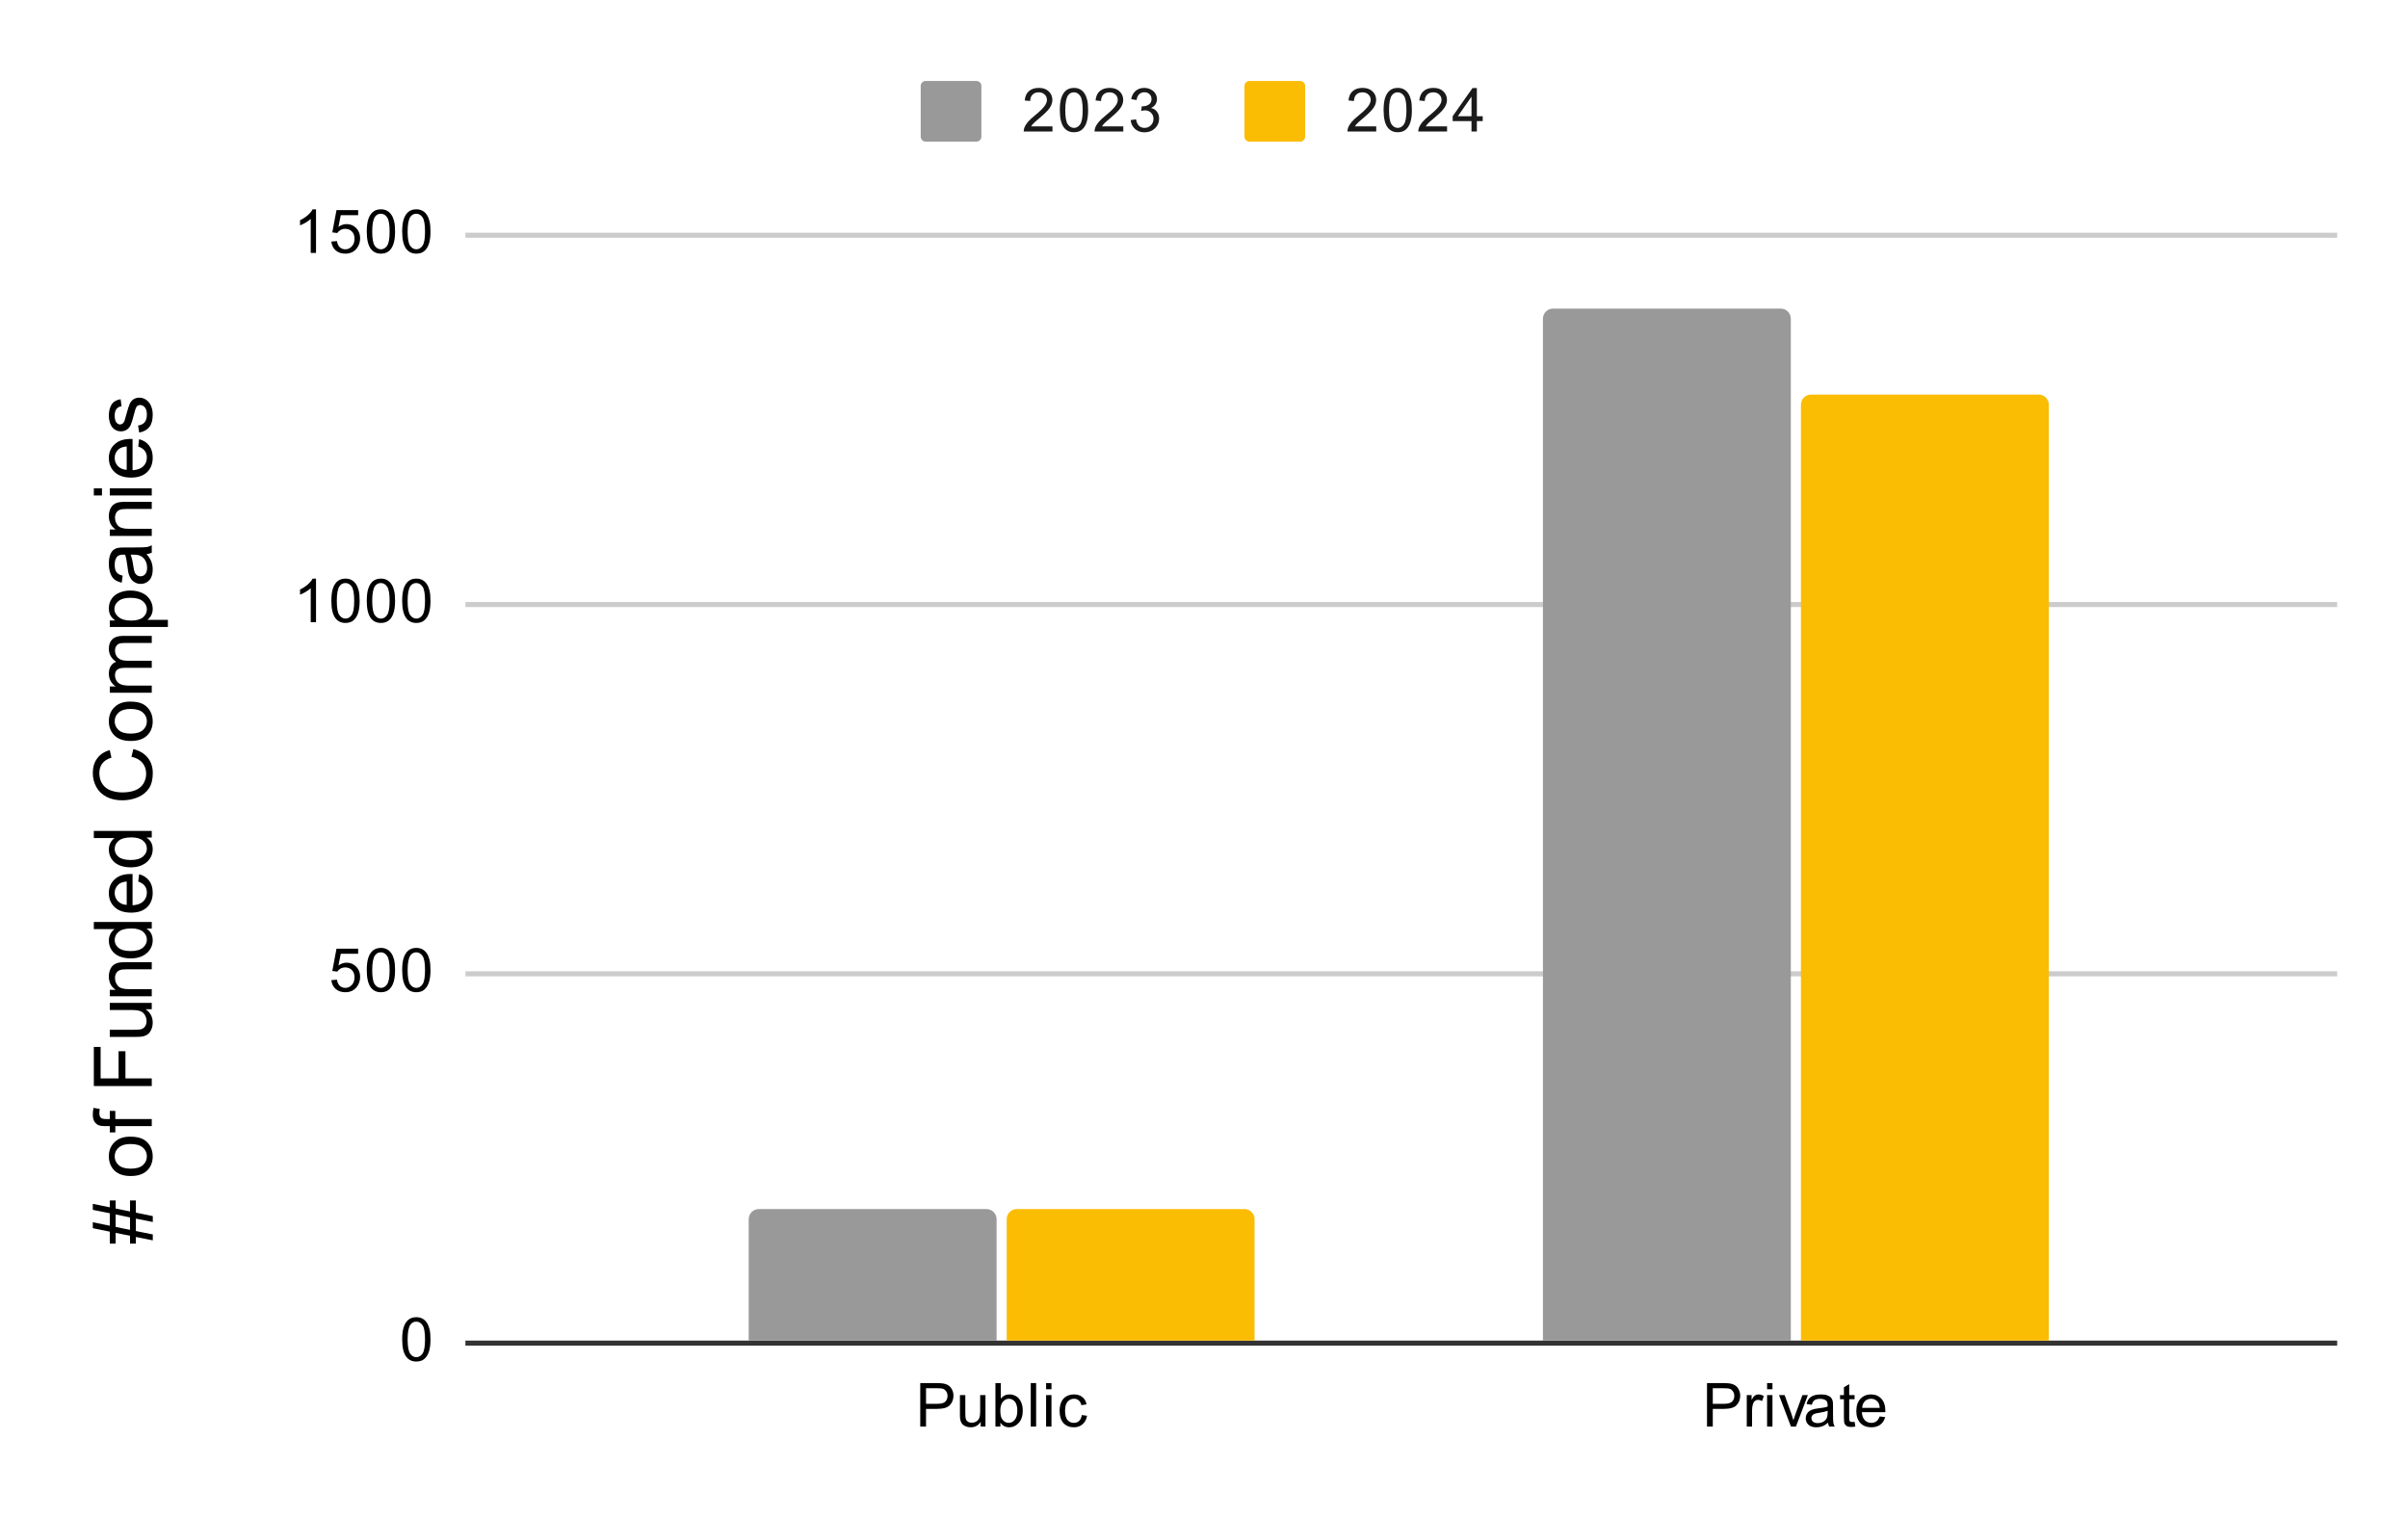 <svg version="1.1" viewBox="0.0 0.0 476.0 300.0" fill="none" stroke="none" stroke-linecap="square" stroke-miterlimit="10" width="476" height="300" xmlns:xlink="http://www.w3.org/1999/xlink" xmlns="http://www.w3.org/2000/svg"><path fill="#ffffff" d="M0 0L476.0 0L476.0 300.0L0 300.0L0 0Z" fill-rule="nonzero"/><path stroke="#333333" stroke-width="1.0" stroke-linecap="butt" d="M92.5 265.5L461.5 265.5" fill-rule="nonzero"/><path stroke="#cccccc" stroke-width="1.0" stroke-linecap="butt" d="M92.5 192.5L461.5 192.5" fill-rule="nonzero"/><path stroke="#cccccc" stroke-width="1.0" stroke-linecap="butt" d="M92.5 119.5L461.5 119.5" fill-rule="nonzero"/><path stroke="#cccccc" stroke-width="1.0" stroke-linecap="butt" d="M92.5 46.5L461.5 46.5" fill-rule="nonzero"/><clipPath id="id_0"><path d="M92.0 46.0L461.0 46.0L461.0 265.0L92.0 265.0L92.0 46.0Z" clip-rule="nonzero"/></clipPath><path stroke="#000000" stroke-width="2.0" stroke-linecap="butt" stroke-opacity="0.0" clip-path="url(#id_0)" d="M197.0 265.0L148.0 265.0L148.0 241.0C148.0 239.895 148.895 239.0 150.0 239.0L195.0 239.0C196.105 239.0 197.0 239.895 197.0 241.0Z" fill-rule="nonzero"/><path fill="#999999" clip-path="url(#id_0)" d="M197.0 265.0L148.0 265.0L148.0 241.0C148.0 239.895 148.895 239.0 150.0 239.0L195.0 239.0C196.105 239.0 197.0 239.895 197.0 241.0Z" fill-rule="nonzero"/><path stroke="#000000" stroke-width="2.0" stroke-linecap="butt" stroke-opacity="0.0" clip-path="url(#id_0)" d="M354.0 265.0L305.0 265.0L305.0 63.0C305.0 61.895 305.895 61.0 307.0 61.0L352.0 61.0C353.105 61.0 354.0 61.895 354.0 63.0Z" fill-rule="nonzero"/><path fill="#999999" clip-path="url(#id_0)" d="M354.0 265.0L305.0 265.0L305.0 63.0C305.0 61.895 305.895 61.0 307.0 61.0L352.0 61.0C353.105 61.0 354.0 61.895 354.0 63.0Z" fill-rule="nonzero"/><path stroke="#000000" stroke-width="2.0" stroke-linecap="butt" stroke-opacity="0.0" clip-path="url(#id_0)" d="M248.0 265.0L199.0 265.0L199.0 241.0C199.0 239.895 199.895 239.0 201.0 239.0L246.0 239.0C247.105 239.0 248.0 239.895 248.0 241.0Z" fill-rule="nonzero"/><path fill="#fbbc04" clip-path="url(#id_0)" d="M248.0 265.0L199.0 265.0L199.0 241.0C199.0 239.895 199.895 239.0 201.0 239.0L246.0 239.0C247.105 239.0 248.0 239.895 248.0 241.0Z" fill-rule="nonzero"/><path stroke="#000000" stroke-width="2.0" stroke-linecap="butt" stroke-opacity="0.0" clip-path="url(#id_0)" d="M405.0 265.0L356.0 265.0L356.0 80.0C356.0 78.895 356.895 78.0 358.0 78.0L403.0 78.0C404.105 78.0 405.0 78.895 405.0 80.0Z" fill-rule="nonzero"/><path fill="#fbbc04" clip-path="url(#id_0)" d="M405.0 265.0L356.0 265.0L356.0 80.0C356.0 78.895 356.895 78.0 358.0 78.0L403.0 78.0C404.105 78.0 405.0 78.895 405.0 80.0Z" fill-rule="nonzero"/><path fill="#000000" d="M30.203 245.188L26.859 244.516L26.859 245.828L25.703 245.828L25.703 244.281L22.859 243.703L22.859 245.828L21.703 245.828L21.703 243.469L18.344 242.781L18.344 241.609L21.703 242.297L21.703 239.828L18.344 239.156L18.344 237.969L21.703 238.656L21.703 237.297L22.859 237.297L22.859 238.891L25.703 239.469L25.703 237.297L26.859 237.297L26.859 239.703L30.203 240.391L30.203 241.562L26.859 240.891L26.859 243.344L30.203 244.016L30.203 245.188ZM25.703 243.109L25.703 240.656L22.859 240.062L22.859 242.531L25.703 243.109ZM25.844 232.469Q23.547 232.469 22.438 231.188Q21.516 230.109 21.516 228.578Q21.516 226.859 22.641 225.781Q23.75 224.688 25.734 224.688Q27.328 224.688 28.25 225.172Q29.172 225.656 29.688 226.578Q30.188 227.484 30.188 228.578Q30.188 230.312 29.078 231.391Q27.953 232.469 25.844 232.469ZM25.844 231.016Q27.438 231.016 28.234 230.328Q29.031 229.625 29.031 228.578Q29.031 227.531 28.234 226.844Q27.438 226.141 25.797 226.141Q24.266 226.141 23.469 226.844Q22.672 227.531 22.672 228.578Q22.672 229.625 23.469 230.328Q24.25 231.016 25.844 231.016ZM30.0 222.609L22.797 222.609L22.797 223.844L21.703 223.844L21.703 222.609L20.812 222.609Q19.984 222.609 19.578 222.453Q19.031 222.25 18.688 221.75Q18.344 221.234 18.344 220.312Q18.344 219.719 18.484 219.0L19.719 219.203Q19.641 219.641 19.641 220.031Q19.641 220.672 19.922 220.938Q20.188 221.203 20.938 221.203L21.703 221.203L21.703 219.594L22.797 219.594L22.797 221.203L30.0 221.203L30.0 222.609ZM30.0 214.688L18.547 214.688L18.547 206.953L19.891 206.953L19.891 213.172L23.438 213.172L23.438 207.797L24.797 207.797L24.797 213.172L30.0 213.172L30.0 214.688ZM30.0 199.5L28.781 199.5Q30.188 200.469 30.188 202.141Q30.188 202.875 29.906 203.516Q29.625 204.141 29.203 204.453Q28.766 204.766 28.156 204.891Q27.734 204.969 26.844 204.969L21.703 204.969L21.703 203.562L26.297 203.562Q27.406 203.562 27.781 203.484Q28.344 203.344 28.656 202.922Q28.969 202.484 28.969 201.859Q28.969 201.219 28.656 200.672Q28.328 200.109 27.766 199.891Q27.203 199.656 26.141 199.656L21.703 199.656L21.703 198.25L30.0 198.25L30.0 199.5ZM30.0 196.938L21.703 196.938L21.703 195.672L22.875 195.672Q21.516 194.766 21.516 193.031Q21.516 192.281 21.781 191.656Q22.047 191.031 22.484 190.719Q22.922 190.406 23.531 190.281Q23.922 190.203 24.891 190.203L30.0 190.203L30.0 191.609L24.953 191.609Q24.094 191.609 23.672 191.781Q23.234 191.938 22.984 192.359Q22.734 192.766 22.734 193.328Q22.734 194.234 23.312 194.891Q23.875 195.531 25.469 195.531L30.0 195.531L30.0 196.938ZM30.0 183.562L28.953 183.562Q30.188 184.344 30.188 185.875Q30.188 186.875 29.641 187.703Q29.094 188.531 28.109 189.0Q27.125 189.453 25.859 189.453Q24.609 189.453 23.609 189.047Q22.594 188.625 22.062 187.797Q21.516 186.969 21.516 185.938Q21.516 185.188 21.828 184.609Q22.141 184.016 22.656 183.656L18.547 183.656L18.547 182.25L30.0 182.25L30.0 183.562ZM25.859 188.0Q27.453 188.0 28.25 187.328Q29.031 186.656 29.031 185.75Q29.031 184.828 28.281 184.188Q27.516 183.531 25.969 183.531Q24.266 183.531 23.469 184.188Q22.672 184.844 22.672 185.812Q22.672 186.75 23.438 187.375Q24.203 188.0 25.859 188.0ZM27.328 174.266L27.5 172.812Q28.781 173.156 29.484 174.094Q30.188 175.016 30.188 176.453Q30.188 178.281 29.062 179.344Q27.938 180.406 25.922 180.406Q23.828 180.406 22.672 179.328Q21.516 178.25 21.516 176.531Q21.516 174.875 22.656 173.828Q23.781 172.766 25.828 172.766Q25.953 172.766 26.203 172.766L26.203 178.953Q27.578 178.875 28.312 178.188Q29.031 177.484 29.031 176.453Q29.031 175.672 28.625 175.125Q28.219 174.578 27.328 174.266ZM25.047 178.875L25.047 174.25Q24.0 174.344 23.484 174.781Q22.672 175.453 22.672 176.516Q22.672 177.484 23.328 178.156Q23.969 178.812 25.047 178.875ZM30.0 165.562L28.953 165.562Q30.188 166.344 30.188 167.875Q30.188 168.875 29.641 169.703Q29.094 170.531 28.109 171.0Q27.125 171.453 25.859 171.453Q24.609 171.453 23.609 171.047Q22.594 170.625 22.062 169.797Q21.516 168.969 21.516 167.938Q21.516 167.188 21.828 166.609Q22.141 166.016 22.656 165.656L18.547 165.656L18.547 164.25L30.0 164.25L30.0 165.562ZM25.859 170.0Q27.453 170.0 28.25 169.328Q29.031 168.656 29.031 167.75Q29.031 166.828 28.281 166.188Q27.516 165.531 25.969 165.531Q24.266 165.531 23.469 166.188Q22.672 166.844 22.672 167.812Q22.672 168.75 23.438 169.375Q24.203 170.0 25.859 170.0ZM25.984 149.594L26.359 148.078Q28.234 148.547 29.219 149.797Q30.203 151.031 30.203 152.812Q30.203 154.672 29.453 155.828Q28.688 156.984 27.266 157.594Q25.828 158.203 24.188 158.203Q22.391 158.203 21.062 157.516Q19.734 156.828 19.047 155.578Q18.344 154.312 18.344 152.797Q18.344 151.078 19.219 149.906Q20.094 148.734 21.688 148.266L22.031 149.766Q20.781 150.156 20.219 150.922Q19.641 151.672 19.641 152.828Q19.641 154.141 20.281 155.031Q20.906 155.922 21.984 156.281Q23.047 156.641 24.172 156.641Q25.641 156.641 26.734 156.219Q27.812 155.781 28.359 154.891Q28.891 153.984 28.891 152.938Q28.891 151.672 28.156 150.797Q27.422 149.906 25.984 149.594ZM25.844 146.469Q23.547 146.469 22.438 145.188Q21.516 144.109 21.516 142.578Q21.516 140.859 22.641 139.781Q23.75 138.688 25.734 138.688Q27.328 138.688 28.25 139.172Q29.172 139.656 29.688 140.578Q30.188 141.484 30.188 142.578Q30.188 144.312 29.078 145.391Q27.953 146.469 25.844 146.469ZM25.844 145.016Q27.438 145.016 28.234 144.328Q29.031 143.625 29.031 142.578Q29.031 141.531 28.234 140.844Q27.438 140.141 25.797 140.141Q24.266 140.141 23.469 140.844Q22.672 141.531 22.672 142.578Q22.672 143.625 23.469 144.328Q24.25 145.016 25.844 145.016ZM30.0 136.938L21.703 136.938L21.703 135.688L22.859 135.688Q22.25 135.297 21.891 134.656Q21.516 134.0 21.516 133.172Q21.516 132.25 21.906 131.656Q22.281 131.062 22.969 130.828Q21.516 129.844 21.516 128.266Q21.516 127.031 22.203 126.375Q22.875 125.703 24.297 125.703L30.0 125.703L30.0 127.094L24.766 127.094Q23.922 127.094 23.562 127.234Q23.188 127.375 22.969 127.734Q22.734 128.094 22.734 128.578Q22.734 129.453 23.312 130.031Q23.891 130.609 25.172 130.609L30.0 130.609L30.0 132.016L24.609 132.016Q23.672 132.016 23.203 132.359Q22.734 132.703 22.734 133.484Q22.734 134.078 23.047 134.578Q23.359 135.078 23.969 135.312Q24.562 135.531 25.688 135.531L30.0 135.531L30.0 136.938ZM33.188 123.938L21.703 123.938L21.703 122.656L22.781 122.656Q22.141 122.203 21.828 121.641Q21.516 121.062 21.516 120.25Q21.516 119.188 22.062 118.375Q22.609 117.562 23.609 117.156Q24.594 116.734 25.781 116.734Q27.062 116.734 28.078 117.203Q29.094 117.656 29.641 118.531Q30.188 119.391 30.188 120.359Q30.188 121.062 29.891 121.625Q29.594 122.172 29.141 122.531L33.188 122.531L33.188 123.938ZM25.891 122.672Q27.5 122.672 28.266 122.031Q29.031 121.375 29.031 120.453Q29.031 119.516 28.234 118.844Q27.438 118.172 25.781 118.172Q24.188 118.172 23.406 118.828Q22.609 119.484 22.609 120.391Q22.609 121.281 23.453 121.984Q24.297 122.672 25.891 122.672ZM28.969 109.531Q29.641 110.312 29.922 111.031Q30.188 111.75 30.188 112.578Q30.188 113.953 29.516 114.688Q28.844 115.422 27.812 115.422Q27.203 115.422 26.703 115.141Q26.188 114.859 25.891 114.422Q25.578 113.969 25.422 113.406Q25.312 112.984 25.219 112.156Q25.016 110.453 24.734 109.641Q24.438 109.641 24.359 109.641Q23.5 109.641 23.156 110.031Q22.672 110.578 22.672 111.641Q22.672 112.625 23.031 113.109Q23.375 113.578 24.25 113.797L24.062 115.172Q23.188 114.984 22.641 114.562Q22.094 114.125 21.812 113.312Q21.516 112.5 21.516 111.438Q21.516 110.375 21.766 109.719Q22.016 109.047 22.391 108.734Q22.766 108.422 23.344 108.297Q23.703 108.219 24.641 108.219L26.516 108.219Q28.484 108.219 29.0 108.141Q29.516 108.047 30.0 107.781L30.0 109.25Q29.562 109.469 28.969 109.531ZM25.828 109.641Q26.141 110.406 26.359 111.938Q26.484 112.812 26.641 113.172Q26.797 113.531 27.109 113.734Q27.406 113.922 27.766 113.922Q28.328 113.922 28.703 113.5Q29.078 113.062 29.078 112.25Q29.078 111.438 28.734 110.812Q28.375 110.172 27.75 109.875Q27.281 109.641 26.344 109.641L25.828 109.641ZM30.0 105.938L21.703 105.938L21.703 104.672L22.875 104.672Q21.516 103.766 21.516 102.031Q21.516 101.281 21.781 100.656Q22.047 100.031 22.484 99.719Q22.922 99.406 23.531 99.281Q23.922 99.203 24.891 99.203L30.0 99.203L30.0 100.609L24.953 100.609Q24.094 100.609 23.672 100.781Q23.234 100.938 22.984 101.359Q22.734 101.766 22.734 102.328Q22.734 103.234 23.312 103.891Q23.875 104.531 25.469 104.531L30.0 104.531L30.0 105.938ZM20.156 97.938L18.547 97.938L18.547 96.531L20.156 96.531L20.156 97.938ZM30.0 97.938L21.703 97.938L21.703 96.531L30.0 96.531L30.0 97.938ZM27.328 88.266L27.5 86.812Q28.781 87.156 29.484 88.094Q30.188 89.016 30.188 90.453Q30.188 92.281 29.062 93.344Q27.938 94.406 25.922 94.406Q23.828 94.406 22.672 93.328Q21.516 92.25 21.516 90.531Q21.516 88.875 22.656 87.828Q23.781 86.766 25.828 86.766Q25.953 86.766 26.203 86.766L26.203 92.953Q27.578 92.875 28.312 92.188Q29.031 91.484 29.031 90.453Q29.031 89.672 28.625 89.125Q28.219 88.578 27.328 88.266ZM25.047 92.875L25.047 88.25Q24.0 88.344 23.484 88.781Q22.672 89.453 22.672 90.516Q22.672 91.484 23.328 92.156Q23.969 92.812 25.047 92.875ZM27.516 85.5L27.297 84.109Q28.141 84.0 28.594 83.469Q29.031 82.922 29.031 81.969Q29.031 81.0 28.641 80.531Q28.234 80.062 27.703 80.062Q27.234 80.062 26.953 80.469Q26.766 80.766 26.484 81.906Q26.094 83.453 25.812 84.062Q25.516 84.656 25.016 84.969Q24.516 85.266 23.906 85.266Q23.344 85.266 22.875 85.016Q22.406 84.766 22.094 84.328Q21.844 84.0 21.688 83.438Q21.516 82.859 21.516 82.219Q21.516 81.234 21.797 80.5Q22.078 79.766 22.562 79.422Q23.031 79.062 23.844 78.922L24.031 80.297Q23.391 80.391 23.031 80.844Q22.672 81.297 22.672 82.109Q22.672 83.078 23.0 83.5Q23.312 83.906 23.734 83.906Q24.016 83.906 24.234 83.734Q24.453 83.562 24.609 83.203Q24.688 82.984 24.969 81.953Q25.359 80.469 25.625 79.875Q25.875 79.281 26.359 78.953Q26.844 78.609 27.562 78.609Q28.266 78.609 28.891 79.031Q29.5 79.438 29.844 80.219Q30.188 80.984 30.188 81.953Q30.188 83.578 29.516 84.422Q28.844 85.266 27.516 85.5Z" fill-rule="nonzero"/><path fill="#000000" d="M79.5 264.766Q79.5 263.234 79.812 262.312Q80.125 261.375 80.734 260.875Q81.359 260.375 82.297 260.375Q82.984 260.375 83.5 260.656Q84.031 260.938 84.375 261.469Q84.719 261.984 84.906 262.734Q85.094 263.484 85.094 264.766Q85.094 266.281 84.781 267.203Q84.484 268.125 83.859 268.641Q83.25 269.141 82.297 269.141Q81.062 269.141 80.344 268.25Q79.5 267.188 79.5 264.766ZM80.578 264.766Q80.578 266.875 81.078 267.578Q81.578 268.281 82.297 268.281Q83.031 268.281 83.516 267.578Q84.016 266.875 84.016 264.766Q84.016 262.641 83.516 261.953Q83.031 261.25 82.281 261.25Q81.562 261.25 81.125 261.859Q80.578 262.641 80.578 264.766Z" fill-rule="nonzero"/><path fill="#000000" d="M65.5 193.75L66.609 193.656Q66.734 194.469 67.172 194.875Q67.625 195.281 68.266 195.281Q69.016 195.281 69.547 194.703Q70.078 194.125 70.078 193.188Q70.078 192.281 69.562 191.766Q69.062 191.234 68.234 191.234Q67.734 191.234 67.312 191.469Q66.906 191.703 66.672 192.062L65.688 191.938L66.516 187.531L70.797 187.531L70.797 188.531L67.359 188.531L66.906 190.844Q67.672 190.297 68.516 190.297Q69.641 190.297 70.406 191.078Q71.188 191.859 71.188 193.094Q71.188 194.25 70.516 195.109Q69.688 196.141 68.266 196.141Q67.094 196.141 66.344 195.484Q65.609 194.828 65.5 193.75ZM72.5 191.766Q72.5 190.234 72.812 189.312Q73.125 188.375 73.734 187.875Q74.359 187.375 75.297 187.375Q75.984 187.375 76.5 187.656Q77.031 187.938 77.375 188.469Q77.719 188.984 77.906 189.734Q78.094 190.484 78.094 191.766Q78.094 193.281 77.781 194.203Q77.484 195.125 76.859 195.641Q76.25 196.141 75.297 196.141Q74.062 196.141 73.344 195.25Q72.5 194.188 72.5 191.766ZM73.578 191.766Q73.578 193.875 74.078 194.578Q74.578 195.281 75.297 195.281Q76.031 195.281 76.516 194.578Q77.016 193.875 77.016 191.766Q77.016 189.641 76.516 188.953Q76.031 188.25 75.281 188.25Q74.562 188.25 74.125 188.859Q73.578 189.641 73.578 191.766ZM79.5 191.766Q79.5 190.234 79.812 189.312Q80.125 188.375 80.734 187.875Q81.359 187.375 82.297 187.375Q82.984 187.375 83.5 187.656Q84.031 187.938 84.375 188.469Q84.719 188.984 84.906 189.734Q85.094 190.484 85.094 191.766Q85.094 193.281 84.781 194.203Q84.484 195.125 83.859 195.641Q83.25 196.141 82.297 196.141Q81.062 196.141 80.344 195.25Q79.5 194.188 79.5 191.766ZM80.578 191.766Q80.578 193.875 81.078 194.578Q81.578 195.281 82.297 195.281Q83.031 195.281 83.516 194.578Q84.016 193.875 84.016 191.766Q84.016 189.641 83.516 188.953Q83.031 188.25 82.281 188.25Q81.562 188.25 81.125 188.859Q80.578 189.641 80.578 191.766Z" fill-rule="nonzero"/><path fill="#000000" d="M62.469 123.0L61.422 123.0L61.422 116.281Q61.031 116.641 60.406 117.016Q59.797 117.375 59.312 117.547L59.312 116.531Q60.188 116.109 60.844 115.531Q61.516 114.938 61.797 114.375L62.469 114.375L62.469 123.0ZM65.5 118.766Q65.5 117.234 65.812 116.312Q66.125 115.375 66.734 114.875Q67.359 114.375 68.297 114.375Q68.984 114.375 69.5 114.656Q70.031 114.938 70.375 115.469Q70.719 115.984 70.906 116.734Q71.094 117.484 71.094 118.766Q71.094 120.281 70.781 121.203Q70.484 122.125 69.859 122.641Q69.25 123.141 68.297 123.141Q67.062 123.141 66.344 122.25Q65.5 121.188 65.5 118.766ZM66.578 118.766Q66.578 120.875 67.078 121.578Q67.578 122.281 68.297 122.281Q69.031 122.281 69.516 121.578Q70.016 120.875 70.016 118.766Q70.016 116.641 69.516 115.953Q69.031 115.25 68.281 115.25Q67.562 115.25 67.125 115.859Q66.578 116.641 66.578 118.766ZM72.5 118.766Q72.5 117.234 72.812 116.312Q73.125 115.375 73.734 114.875Q74.359 114.375 75.297 114.375Q75.984 114.375 76.5 114.656Q77.031 114.938 77.375 115.469Q77.719 115.984 77.906 116.734Q78.094 117.484 78.094 118.766Q78.094 120.281 77.781 121.203Q77.484 122.125 76.859 122.641Q76.25 123.141 75.297 123.141Q74.062 123.141 73.344 122.25Q72.5 121.188 72.5 118.766ZM73.578 118.766Q73.578 120.875 74.078 121.578Q74.578 122.281 75.297 122.281Q76.031 122.281 76.516 121.578Q77.016 120.875 77.016 118.766Q77.016 116.641 76.516 115.953Q76.031 115.25 75.281 115.25Q74.562 115.25 74.125 115.859Q73.578 116.641 73.578 118.766ZM79.5 118.766Q79.5 117.234 79.812 116.312Q80.125 115.375 80.734 114.875Q81.359 114.375 82.297 114.375Q82.984 114.375 83.5 114.656Q84.031 114.938 84.375 115.469Q84.719 115.984 84.906 116.734Q85.094 117.484 85.094 118.766Q85.094 120.281 84.781 121.203Q84.484 122.125 83.859 122.641Q83.25 123.141 82.297 123.141Q81.062 123.141 80.344 122.25Q79.5 121.188 79.5 118.766ZM80.578 118.766Q80.578 120.875 81.078 121.578Q81.578 122.281 82.297 122.281Q83.031 122.281 83.516 121.578Q84.016 120.875 84.016 118.766Q84.016 116.641 83.516 115.953Q83.031 115.25 82.281 115.25Q81.562 115.25 81.125 115.859Q80.578 116.641 80.578 118.766Z" fill-rule="nonzero"/><path fill="#000000" d="M62.469 50.0L61.422 50.0L61.422 43.281Q61.031 43.641 60.406 44.016Q59.797 44.375 59.312 44.547L59.312 43.531Q60.188 43.109 60.844 42.531Q61.516 41.938 61.797 41.375L62.469 41.375L62.469 50.0ZM65.5 47.75L66.609 47.656Q66.734 48.469 67.172 48.875Q67.625 49.281 68.266 49.281Q69.016 49.281 69.547 48.703Q70.078 48.125 70.078 47.188Q70.078 46.281 69.562 45.766Q69.062 45.234 68.234 45.234Q67.734 45.234 67.312 45.469Q66.906 45.703 66.672 46.062L65.688 45.938L66.516 41.531L70.797 41.531L70.797 42.531L67.359 42.531L66.906 44.844Q67.672 44.297 68.516 44.297Q69.641 44.297 70.406 45.078Q71.188 45.859 71.188 47.094Q71.188 48.25 70.516 49.109Q69.688 50.141 68.266 50.141Q67.094 50.141 66.344 49.484Q65.609 48.828 65.5 47.75ZM72.5 45.766Q72.5 44.234 72.812 43.312Q73.125 42.375 73.734 41.875Q74.359 41.375 75.297 41.375Q75.984 41.375 76.5 41.656Q77.031 41.938 77.375 42.469Q77.719 42.984 77.906 43.734Q78.094 44.484 78.094 45.766Q78.094 47.281 77.781 48.203Q77.484 49.125 76.859 49.641Q76.25 50.141 75.297 50.141Q74.062 50.141 73.344 49.25Q72.5 48.188 72.5 45.766ZM73.578 45.766Q73.578 47.875 74.078 48.578Q74.578 49.281 75.297 49.281Q76.031 49.281 76.516 48.578Q77.016 47.875 77.016 45.766Q77.016 43.641 76.516 42.953Q76.031 42.25 75.281 42.25Q74.562 42.25 74.125 42.859Q73.578 43.641 73.578 45.766ZM79.5 45.766Q79.5 44.234 79.812 43.312Q80.125 42.375 80.734 41.875Q81.359 41.375 82.297 41.375Q82.984 41.375 83.5 41.656Q84.031 41.938 84.375 42.469Q84.719 42.984 84.906 43.734Q85.094 44.484 85.094 45.766Q85.094 47.281 84.781 48.203Q84.484 49.125 83.859 49.641Q83.25 50.141 82.297 50.141Q81.062 50.141 80.344 49.25Q79.5 48.188 79.5 45.766ZM80.578 45.766Q80.578 47.875 81.078 48.578Q81.578 49.281 82.297 49.281Q83.031 49.281 83.516 48.578Q84.016 47.875 84.016 45.766Q84.016 43.641 83.516 42.953Q83.031 42.25 82.281 42.25Q81.562 42.25 81.125 42.859Q80.578 43.641 80.578 45.766Z" fill-rule="nonzero"/><path fill="#000000" d="M181.911 282.0L181.911 273.406L185.161 273.406Q186.005 273.406 186.458 273.484Q187.099 273.594 187.521 273.891Q187.958 274.188 188.208 274.719Q188.474 275.25 188.474 275.891Q188.474 276.984 187.771 277.75Q187.083 278.5 185.255 278.5L183.052 278.5L183.052 282.0L181.911 282.0ZM183.052 277.5L185.271 277.5Q186.38 277.5 186.833 277.094Q187.302 276.672 187.302 275.922Q187.302 275.391 187.021 275.016Q186.755 274.625 186.317 274.5Q186.021 274.422 185.255 274.422L183.052 274.422L183.052 277.5ZM193.864 282.0L193.864 281.078Q193.13 282.141 191.88 282.141Q191.333 282.141 190.849 281.938Q190.38 281.719 190.146 281.406Q189.911 281.078 189.817 280.609Q189.755 280.312 189.755 279.625L189.755 275.781L190.817 275.781L190.817 279.234Q190.817 280.047 190.88 280.344Q190.974 280.75 191.286 281.0Q191.614 281.234 192.099 281.234Q192.567 281.234 192.974 281.0Q193.396 280.75 193.567 280.328Q193.755 279.906 193.755 279.109L193.755 275.781L194.802 275.781L194.802 282.0L193.864 282.0ZM197.755 282.0L196.771 282.0L196.771 273.406L197.833 273.406L197.833 276.469Q198.505 275.641 199.536 275.641Q200.114 275.641 200.614 275.875Q201.13 276.094 201.458 276.516Q201.802 276.938 201.989 277.531Q202.177 278.125 202.177 278.797Q202.177 280.391 201.38 281.266Q200.583 282.141 199.489 282.141Q198.38 282.141 197.755 281.219L197.755 282.0ZM197.739 278.844Q197.739 279.953 198.052 280.453Q198.552 281.266 199.396 281.266Q200.083 281.266 200.583 280.672Q201.099 280.078 201.099 278.875Q201.099 277.656 200.614 277.078Q200.13 276.5 199.442 276.5Q198.755 276.5 198.239 277.109Q197.739 277.703 197.739 278.844ZM203.755 282.0L203.755 273.406L204.817 273.406L204.817 282.0L203.755 282.0ZM206.786 274.625L206.786 273.406L207.849 273.406L207.849 274.625L206.786 274.625ZM206.786 282.0L206.786 275.781L207.849 275.781L207.849 282.0L206.786 282.0ZM213.849 279.719L214.88 279.859Q214.708 280.922 214.005 281.531Q213.302 282.141 212.286 282.141Q211.005 282.141 210.224 281.312Q209.458 280.469 209.458 278.906Q209.458 277.906 209.786 277.156Q210.13 276.391 210.802 276.016Q211.489 275.641 212.302 275.641Q213.302 275.641 213.942 276.156Q214.599 276.656 214.786 277.609L213.755 277.766Q213.614 277.141 213.239 276.828Q212.864 276.5 212.333 276.5Q211.536 276.5 211.036 277.078Q210.536 277.641 210.536 278.875Q210.536 280.141 211.021 280.703Q211.505 281.266 212.271 281.266Q212.896 281.266 213.302 280.891Q213.724 280.516 213.849 279.719Z" fill-rule="nonzero"/><path fill="#000000" d="M337.433 282.0L337.433 273.406L340.683 273.406Q341.526 273.406 341.979 273.484Q342.62 273.594 343.042 273.891Q343.479 274.188 343.729 274.719Q343.995 275.25 343.995 275.891Q343.995 276.984 343.292 277.75Q342.604 278.5 340.776 278.5L338.573 278.5L338.573 282.0L337.433 282.0ZM338.573 277.5L340.792 277.5Q341.901 277.5 342.354 277.094Q342.823 276.672 342.823 275.922Q342.823 275.391 342.542 275.016Q342.276 274.625 341.839 274.5Q341.542 274.422 340.776 274.422L338.573 274.422L338.573 277.5ZM345.292 282.0L345.292 275.781L346.245 275.781L346.245 276.719Q346.604 276.062 346.901 275.859Q347.214 275.641 347.589 275.641Q348.12 275.641 348.667 275.969L348.308 276.953Q347.917 276.719 347.542 276.719Q347.183 276.719 346.901 276.938Q346.636 277.141 346.526 277.516Q346.339 278.078 346.339 278.734L346.339 282.0L345.292 282.0ZM349.308 274.625L349.308 273.406L350.37 273.406L350.37 274.625L349.308 274.625ZM349.308 282.0L349.308 275.781L350.37 275.781L350.37 282.0L349.308 282.0ZM354.026 282.0L351.667 275.781L352.776 275.781L354.12 279.5Q354.323 280.109 354.511 280.75Q354.651 280.266 354.901 279.578L356.292 275.781L357.37 275.781L355.011 282.0L354.026 282.0ZM361.37 281.234Q360.776 281.734 360.229 281.938Q359.698 282.141 359.073 282.141Q358.042 282.141 357.495 281.641Q356.948 281.141 356.948 280.359Q356.948 279.906 357.151 279.531Q357.354 279.141 357.698 278.922Q358.042 278.688 358.464 278.578Q358.761 278.484 359.401 278.406Q360.667 278.266 361.276 278.047Q361.276 277.828 361.276 277.781Q361.276 277.125 360.979 276.859Q360.573 276.516 359.776 276.516Q359.042 276.516 358.683 276.781Q358.323 277.031 358.151 277.688L357.12 277.547Q357.261 276.891 357.589 276.484Q357.917 276.078 358.526 275.859Q359.136 275.641 359.933 275.641Q360.729 275.641 361.229 275.828Q361.729 276.016 361.964 276.297Q362.198 276.578 362.292 277.016Q362.339 277.281 362.339 277.984L362.339 279.391Q362.339 280.859 362.401 281.25Q362.479 281.641 362.683 282.0L361.573 282.0Q361.417 281.672 361.37 281.234ZM361.276 278.875Q360.698 279.109 359.558 279.281Q358.901 279.375 358.636 279.5Q358.37 279.609 358.214 279.828Q358.073 280.047 358.073 280.328Q358.073 280.75 358.386 281.031Q358.714 281.312 359.323 281.312Q359.933 281.312 360.401 281.047Q360.886 280.781 361.104 280.312Q361.276 279.953 361.276 279.266L361.276 278.875ZM366.604 281.062L366.761 281.984Q366.308 282.078 365.964 282.078Q365.386 282.078 365.073 281.906Q364.761 281.719 364.62 281.422Q364.495 281.125 364.495 280.172L364.495 276.594L363.729 276.594L363.729 275.781L364.495 275.781L364.495 274.234L365.542 273.609L365.542 275.781L366.604 275.781L366.604 276.594L365.542 276.594L365.542 280.234Q365.542 280.688 365.589 280.812Q365.651 280.938 365.776 281.016Q365.901 281.094 366.136 281.094Q366.323 281.094 366.604 281.062ZM371.558 280.0L372.651 280.125Q372.401 281.078 371.698 281.609Q370.995 282.141 369.917 282.141Q368.558 282.141 367.745 281.297Q366.948 280.453 366.948 278.938Q366.948 277.375 367.761 276.516Q368.573 275.641 369.854 275.641Q371.104 275.641 371.886 276.484Q372.683 277.328 372.683 278.875Q372.683 278.969 372.683 279.156L368.042 279.156Q368.104 280.188 368.62 280.734Q369.136 281.266 369.917 281.266Q370.495 281.266 370.901 280.969Q371.323 280.656 371.558 280.0ZM368.104 278.297L371.573 278.297Q371.511 277.5 371.183 277.109Q370.667 276.5 369.87 276.5Q369.136 276.5 368.636 276.984Q368.151 277.469 368.104 278.297Z" fill-rule="nonzero"/><path fill="#999999" d="M182.0 17.0C182.0 16.448 182.448 16.0 183.0 16.0L193.0 16.0C193.552 16.0 194.0 16.448 194.0 17.0L194.0 27.0C194.0 27.552 193.552 28.0 193.0 28.0L183.0 28.0C182.448 28.0 182.0 27.552 182.0 27.0Z" fill-rule="nonzero"/><path fill="#1a1a1a" d="M208.047 24.984L208.047 26.0L202.359 26.0Q202.359 25.625 202.484 25.266Q202.703 24.688 203.172 24.125Q203.656 23.562 204.562 22.828Q205.969 21.672 206.453 21.0Q206.953 20.328 206.953 19.734Q206.953 19.109 206.5 18.688Q206.047 18.25 205.328 18.25Q204.562 18.25 204.109 18.703Q203.656 19.156 203.641 19.969L202.562 19.859Q202.672 18.641 203.391 18.016Q204.125 17.375 205.359 17.375Q206.594 17.375 207.312 18.062Q208.031 18.75 208.031 19.766Q208.031 20.281 207.812 20.781Q207.609 21.266 207.109 21.828Q206.625 22.375 205.5 23.328Q204.547 24.125 204.266 24.422Q204.0 24.703 203.828 24.984L208.047 24.984ZM209.5 21.766Q209.5 20.234 209.812 19.312Q210.125 18.375 210.734 17.875Q211.359 17.375 212.297 17.375Q212.984 17.375 213.5 17.656Q214.031 17.938 214.375 18.469Q214.719 18.984 214.906 19.734Q215.094 20.484 215.094 21.766Q215.094 23.281 214.781 24.203Q214.484 25.125 213.859 25.641Q213.25 26.141 212.297 26.141Q211.062 26.141 210.344 25.25Q209.5 24.188 209.5 21.766ZM210.578 21.766Q210.578 23.875 211.078 24.578Q211.578 25.281 212.297 25.281Q213.031 25.281 213.516 24.578Q214.016 23.875 214.016 21.766Q214.016 19.641 213.516 18.953Q213.031 18.25 212.281 18.25Q211.562 18.25 211.125 18.859Q210.578 19.641 210.578 21.766ZM222.047 24.984L222.047 26.0L216.359 26.0Q216.359 25.625 216.484 25.266Q216.703 24.688 217.172 24.125Q217.656 23.562 218.562 22.828Q219.969 21.672 220.453 21.0Q220.953 20.328 220.953 19.734Q220.953 19.109 220.5 18.688Q220.047 18.25 219.328 18.25Q218.562 18.25 218.109 18.703Q217.656 19.156 217.641 19.969L216.562 19.859Q216.672 18.641 217.391 18.016Q218.125 17.375 219.359 17.375Q220.594 17.375 221.312 18.062Q222.031 18.75 222.031 19.766Q222.031 20.281 221.812 20.781Q221.609 21.266 221.109 21.828Q220.625 22.375 219.5 23.328Q218.547 24.125 218.266 24.422Q218.0 24.703 217.828 24.984L222.047 24.984ZM223.5 23.734L224.562 23.594Q224.734 24.484 225.172 24.891Q225.609 25.281 226.234 25.281Q226.984 25.281 227.5 24.766Q228.016 24.25 228.016 23.484Q228.016 22.766 227.531 22.297Q227.062 21.812 226.328 21.812Q226.031 21.812 225.578 21.938L225.703 21.0Q225.812 21.016 225.875 21.016Q226.547 21.016 227.078 20.672Q227.625 20.312 227.625 19.578Q227.625 19.0 227.234 18.625Q226.844 18.234 226.219 18.234Q225.609 18.234 225.188 18.625Q224.781 19.016 224.672 19.781L223.609 19.594Q223.797 18.547 224.484 17.969Q225.172 17.375 226.188 17.375Q226.891 17.375 227.484 17.688Q228.078 17.984 228.391 18.5Q228.703 19.016 228.703 19.609Q228.703 20.156 228.406 20.625Q228.109 21.078 227.531 21.344Q228.281 21.516 228.703 22.078Q229.125 22.625 229.125 23.469Q229.125 24.594 228.297 25.375Q227.484 26.156 226.234 26.156Q225.109 26.156 224.359 25.484Q223.609 24.797 223.5 23.734Z" fill-rule="nonzero"/><path fill="#fbbc04" d="M246.0 17.0C246.0 16.448 246.448 16.0 247.0 16.0L257.0 16.0C257.552 16.0 258.0 16.448 258.0 17.0L258.0 27.0C258.0 27.552 257.552 28.0 257.0 28.0L247.0 28.0C246.448 28.0 246.0 27.552 246.0 27.0Z" fill-rule="nonzero"/><path fill="#1a1a1a" d="M272.047 24.984L272.047 26.0L266.359 26.0Q266.359 25.625 266.484 25.266Q266.703 24.688 267.172 24.125Q267.656 23.562 268.562 22.828Q269.969 21.672 270.453 21.0Q270.953 20.328 270.953 19.734Q270.953 19.109 270.5 18.688Q270.047 18.25 269.328 18.25Q268.562 18.25 268.109 18.703Q267.656 19.156 267.641 19.969L266.562 19.859Q266.672 18.641 267.391 18.016Q268.125 17.375 269.359 17.375Q270.594 17.375 271.312 18.062Q272.031 18.75 272.031 19.766Q272.031 20.281 271.812 20.781Q271.609 21.266 271.109 21.828Q270.625 22.375 269.5 23.328Q268.547 24.125 268.266 24.422Q268.0 24.703 267.828 24.984L272.047 24.984ZM273.5 21.766Q273.5 20.234 273.812 19.312Q274.125 18.375 274.734 17.875Q275.359 17.375 276.297 17.375Q276.984 17.375 277.5 17.656Q278.031 17.938 278.375 18.469Q278.719 18.984 278.906 19.734Q279.094 20.484 279.094 21.766Q279.094 23.281 278.781 24.203Q278.484 25.125 277.859 25.641Q277.25 26.141 276.297 26.141Q275.062 26.141 274.344 25.25Q273.5 24.188 273.5 21.766ZM274.578 21.766Q274.578 23.875 275.078 24.578Q275.578 25.281 276.297 25.281Q277.031 25.281 277.516 24.578Q278.016 23.875 278.016 21.766Q278.016 19.641 277.516 18.953Q277.031 18.25 276.281 18.25Q275.562 18.25 275.125 18.859Q274.578 19.641 274.578 21.766ZM286.047 24.984L286.047 26.0L280.359 26.0Q280.359 25.625 280.484 25.266Q280.703 24.688 281.172 24.125Q281.656 23.562 282.562 22.828Q283.969 21.672 284.453 21.0Q284.953 20.328 284.953 19.734Q284.953 19.109 284.5 18.688Q284.047 18.25 283.328 18.25Q282.562 18.25 282.109 18.703Q281.656 19.156 281.641 19.969L280.562 19.859Q280.672 18.641 281.391 18.016Q282.125 17.375 283.359 17.375Q284.594 17.375 285.312 18.062Q286.031 18.75 286.031 19.766Q286.031 20.281 285.812 20.781Q285.609 21.266 285.109 21.828Q284.625 22.375 283.5 23.328Q282.547 24.125 282.266 24.422Q282.0 24.703 281.828 24.984L286.047 24.984ZM290.875 26.0L290.875 23.938L287.156 23.938L287.156 22.969L291.078 17.406L291.938 17.406L291.938 22.969L293.094 22.969L293.094 23.938L291.938 23.938L291.938 26.0L290.875 26.0ZM290.875 22.969L290.875 19.109L288.188 22.969L290.875 22.969Z" fill-rule="nonzero"/></svg>